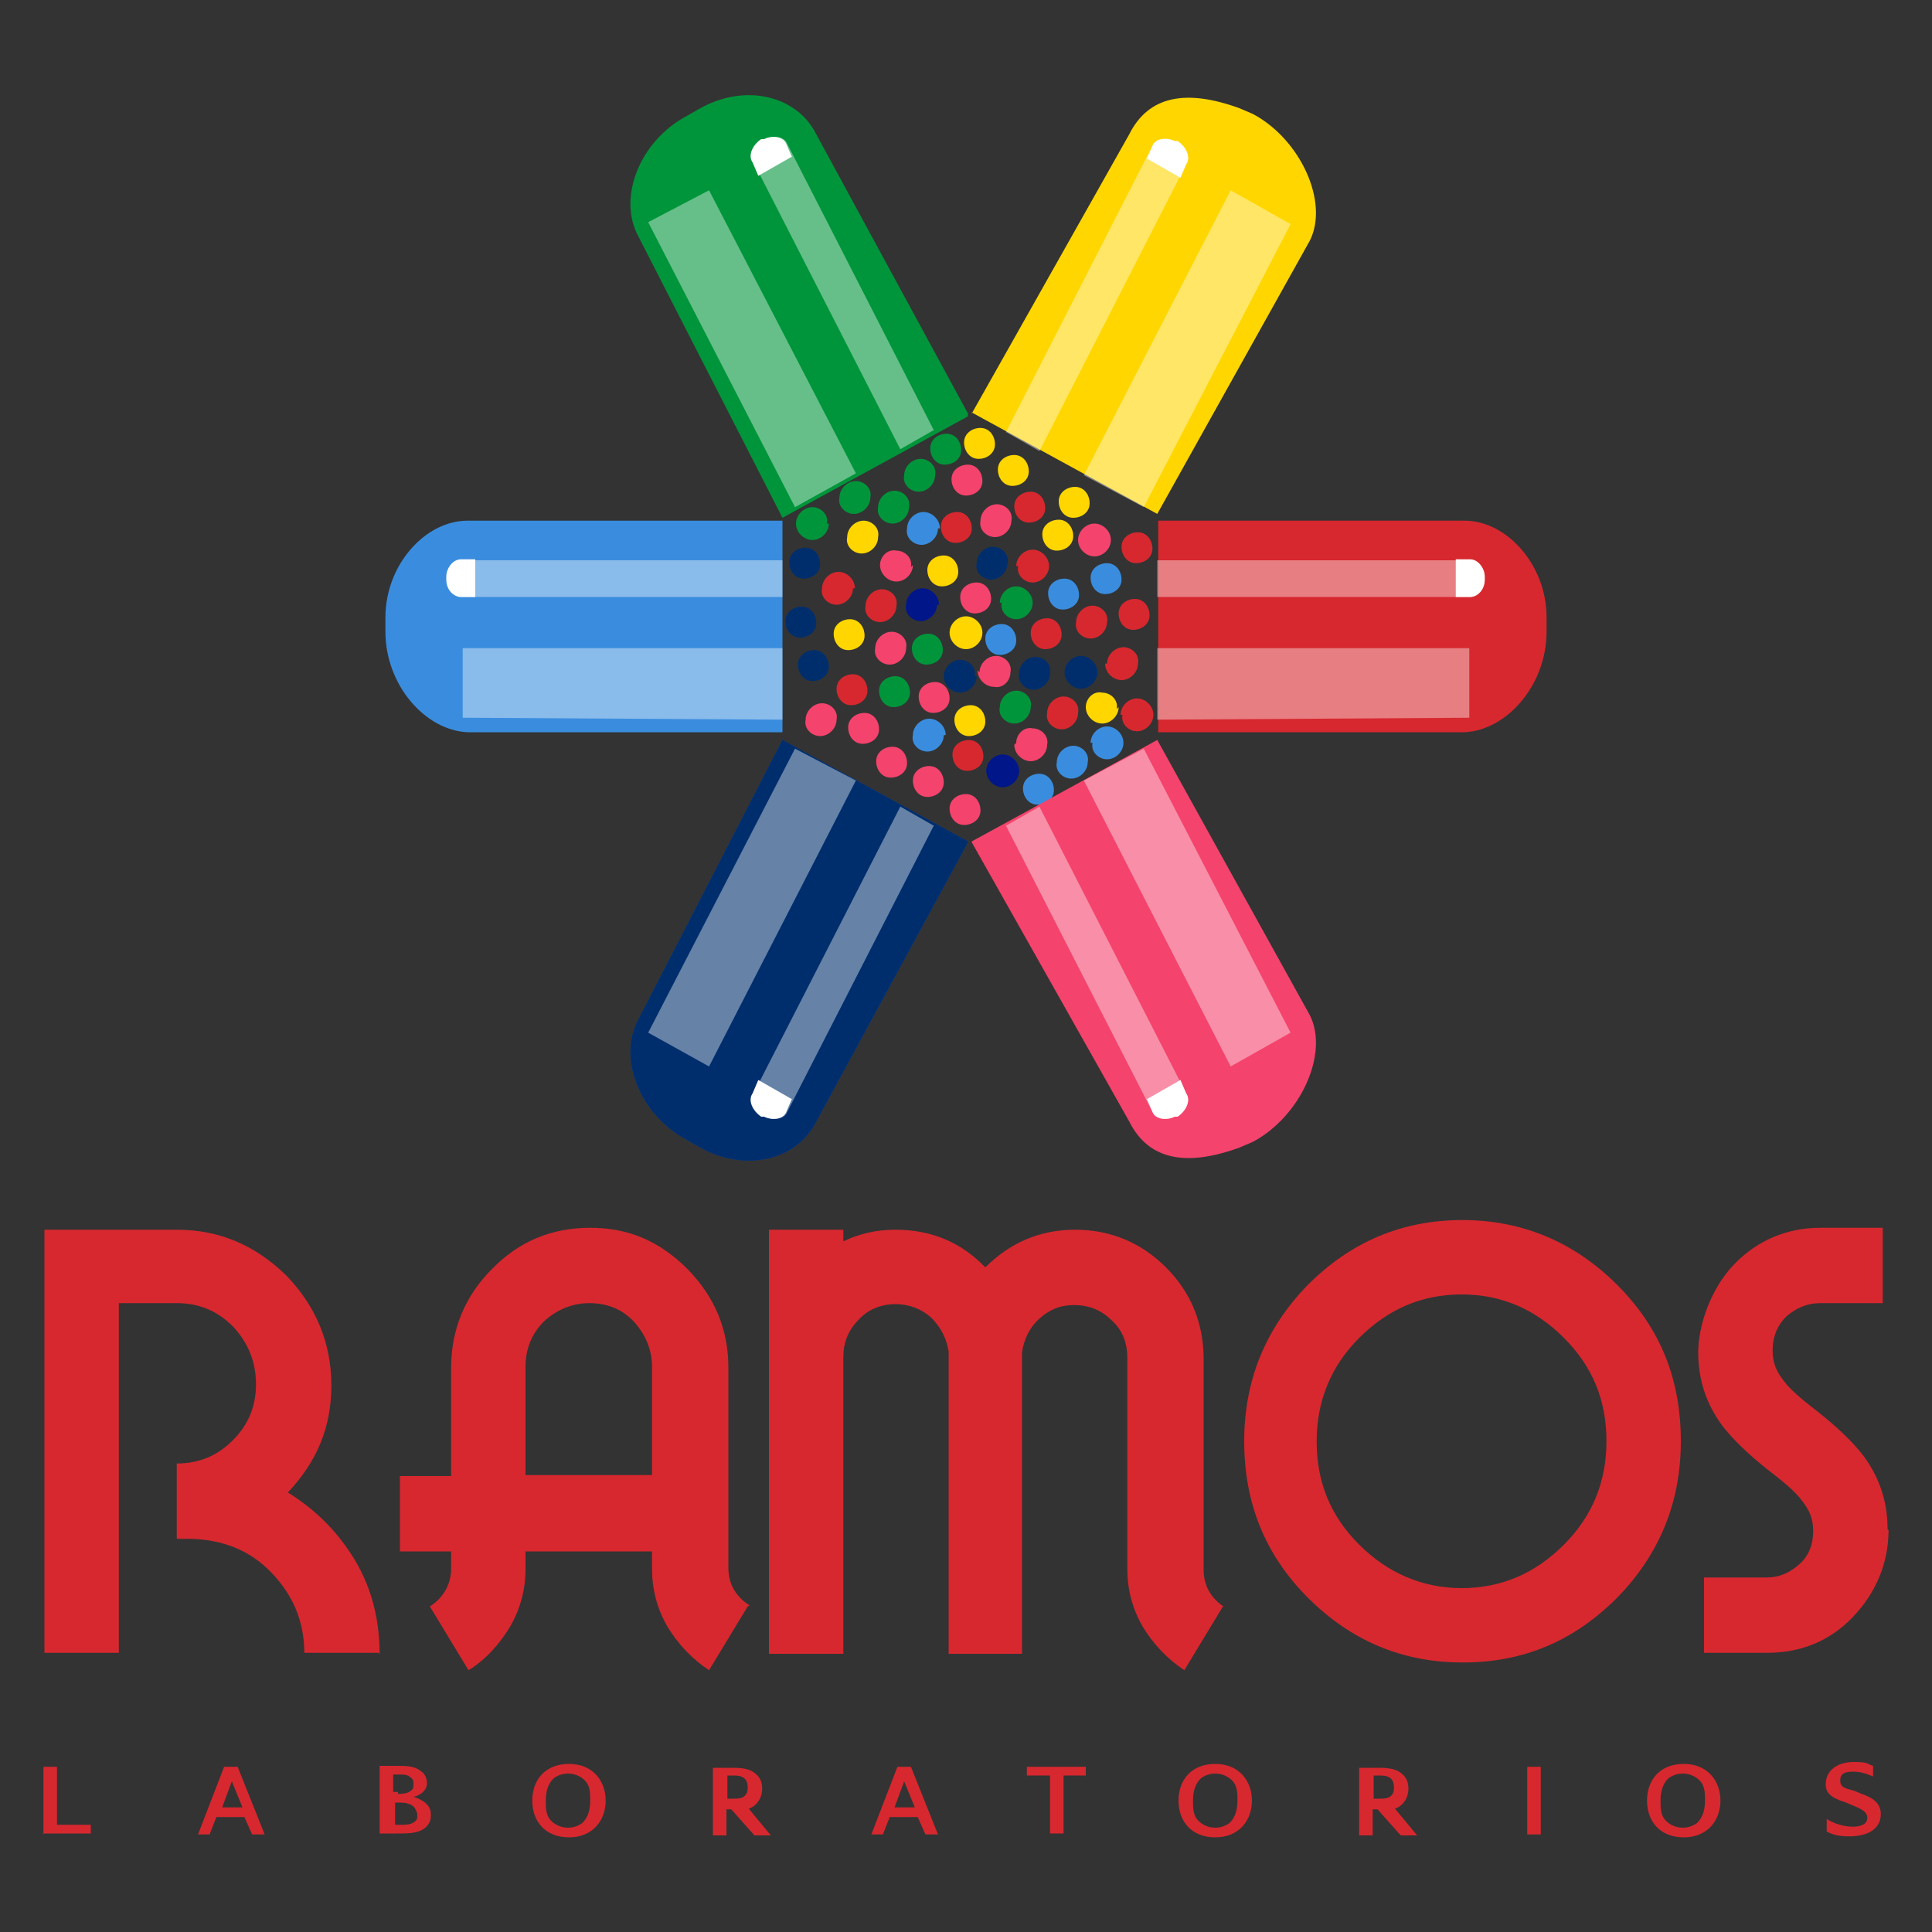 <svg xmlns="http://www.w3.org/2000/svg" viewBox="0 0 200 200"><rect x="0" y="0" width="200" height="200" fill="#333333" stroke="none"/><defs><style>      .cls-1, .cls-2 {        fill: #fff;      }      .cls-3 {        fill: #d7282f;      }      .cls-2 {        isolation: isolate;        opacity: .4;      }      .cls-4 {        fill: #00953b;      }      .cls-5 {        fill: #f4436c;      }      .cls-6 {        fill: #001689;      }      .cls-7 {        fill: #ffd600;      }      .cls-8 {        fill: #002e6d;      }      .cls-9 {        fill: #3a8dde;      }      .cls-10 {        fill: #164194;      }    </style></defs><g><g id="Capa_1"><g><g><g><path class="cls-3" d="M119.8,53.9h31.8c4.4,0,8.5,4.6,8.5,10v1.5c0,5.5-4.1,10.2-8.5,10.4h-31.7v-21.9h-.2Z"></path><path class="cls-2" d="M119.8,58h32.4c.8,0,1.5.8,1.5,1.7v.3c0,1.1-.8,1.8-1.5,1.8h-32.4v-4,.2Z"></path><polygon class="cls-2" points="119.8 67.1 152.1 67.1 152.1 74.3 119.8 74.5 119.8 67.1"></polygon></g><path class="cls-1" d="M150.7,57.9h1.5c.8,0,1.5.9,1.5,1.8v.3c0,1.1-.8,1.8-1.5,1.8h-1.5v-4Z"></path><path class="cls-6" d="M102.1,79.8c0-.9.8-1.7,1.7-1.7s1.7.8,1.7,1.7-.8,1.7-1.7,1.7-1.7-.8-1.7-1.7Z"></path><path class="cls-5" d="M105.2,76.9c0-.9.8-1.7,1.7-1.5.9,0,1.7.8,1.5,1.7,0,.9-.8,1.7-1.7,1.7s-1.7-.8-1.7-1.7l.2-.2Z"></path><path class="cls-3" d="M108.4,73.8c0-.9.8-1.7,1.7-1.7s1.7.8,1.5,1.7c0,.9-.8,1.7-1.7,1.7s-1.7-.8-1.5-1.7Z"></path><path class="cls-4" d="M103.5,73.2c0-.9.8-1.7,1.7-1.7s1.7.8,1.5,1.7c0,.9-.8,1.7-1.7,1.7s-1.7-.8-1.5-1.7Z"></path><path class="cls-5" d="M90.6,67.1c0-.9.8-1.7,1.7-1.7s1.7.8,1.5,1.7c0,.9-.8,1.7-1.7,1.7s-1.7-.8-1.5-1.7Z"></path><path class="cls-5" d="M101.4,69.6c0-.9.8-1.7,1.7-1.7s1.7.8,1.5,1.7c0,.9-.8,1.7-1.7,1.5-.9,0-1.7-.8-1.7-1.7l.2.2Z"></path><path class="cls-8" d="M105.5,69.7c0-.9.8-1.7,1.7-1.7s1.7.8,1.5,1.7c0,.9-.8,1.7-1.7,1.7s-1.7-.8-1.5-1.7Z"></path><path class="cls-4" d="M103.5,62.4c0-.9.8-1.7,1.7-1.7s1.7.8,1.7,1.7-.8,1.7-1.7,1.7-1.7-.8-1.5-1.7h-.2Z"></path><path class="cls-3" d="M105.2,58.6c0-.9.8-1.7,1.7-1.7s1.7.8,1.7,1.7-.8,1.7-1.7,1.7-1.7-.8-1.5-1.7h-.2Z"></path><path class="cls-8" d="M101.1,58.3c0-.9.8-1.7,1.7-1.7s1.7.8,1.5,1.7c0,.9-.8,1.7-1.7,1.7s-1.7-.8-1.5-1.7Z"></path><path class="cls-5" d="M101.5,53.9c0-.9.8-1.7,1.7-1.7s1.7.8,1.5,1.7c0,.9-.8,1.7-1.7,1.7s-1.7-.8-1.5-1.7Z"></path><path class="cls-5" d="M97.7,81c0-.9-.6-1.7-1.5-1.7s-1.7.6-1.7,1.5.6,1.7,1.5,1.7,1.7-.6,1.7-1.5Z"></path><path class="cls-5" d="M93.9,79c0-.9-.6-1.7-1.5-1.7s-1.7.6-1.7,1.5.6,1.7,1.5,1.7,1.7-.6,1.7-1.5Z"></path><path class="cls-5" d="M91,75.5c0-.9-.6-1.7-1.5-1.7s-1.7.6-1.7,1.5.6,1.7,1.5,1.7,1.7-.6,1.7-1.5Z"></path><path class="cls-5" d="M98.3,72.3c0-.9-.6-1.7-1.5-1.7s-1.7.6-1.7,1.5.6,1.7,1.5,1.7,1.7-.6,1.7-1.5Z"></path><path class="cls-4" d="M94.2,71.7c0-.9-.6-1.7-1.5-1.7s-1.7.6-1.7,1.5.6,1.7,1.5,1.7,1.7-.6,1.7-1.5Z"></path><path class="cls-3" d="M101.8,78.3c0-.9-.6-1.7-1.5-1.7s-1.7.6-1.7,1.5.6,1.7,1.5,1.7,1.7-.6,1.7-1.5Z"></path><path class="cls-5" d="M101.5,83.9c0-.9-.6-1.7-1.5-1.7s-1.7.6-1.7,1.5.6,1.7,1.5,1.7,1.7-.6,1.7-1.5Z"></path><path class="cls-4" d="M97.6,67.3c0-.9-.6-1.7-1.5-1.7s-1.7.6-1.7,1.5.6,1.7,1.5,1.7,1.7-.6,1.7-1.5Z"></path><path class="cls-5" d="M101.7,49.8c0-.9-.6-1.7-1.5-1.7s-1.7.6-1.7,1.5.6,1.7,1.5,1.7,1.7-.6,1.7-1.5Z"></path><path class="cls-7" d="M99.2,59.2c0-.9-.6-1.7-1.5-1.7s-1.7.6-1.7,1.5.6,1.7,1.5,1.7,1.7-.6,1.7-1.5Z"></path><path class="cls-7" d="M103,46c0-.9-.6-1.7-1.5-1.7s-1.7.6-1.7,1.5.6,1.7,1.5,1.7,1.7-.6,1.7-1.5Z"></path><path class="cls-3" d="M100.6,54.7c0-.9-.6-1.7-1.5-1.7s-1.7.6-1.7,1.5.6,1.7,1.5,1.7,1.7-.6,1.7-1.5Z"></path><path class="cls-4" d="M96.8,49.2c0,.9-.8,1.7-1.7,1.7s-1.7-.8-1.5-1.7c0-.9.8-1.7,1.7-1.7s1.7.8,1.5,1.7Z"></path><path class="cls-4" d="M94.1,52.5c0,.9-.8,1.7-1.7,1.7s-1.7-.8-1.5-1.7c0-.9.8-1.7,1.7-1.7s1.7.8,1.5,1.7Z"></path><path class="cls-7" d="M90.9,55.6c0,.9-.8,1.7-1.7,1.7s-1.7-.8-1.5-1.7c0-.9.8-1.7,1.7-1.7s1.7.8,1.5,1.7Z"></path><path class="cls-5" d="M94.5,58.5c0,.9-.8,1.7-1.7,1.7s-1.7-.8-1.7-1.7.8-1.7,1.7-1.5c.9,0,1.7.8,1.5,1.7l.2-.2Z"></path><path class="cls-3" d="M92.8,62.7c0,.9-.8,1.7-1.7,1.7s-1.7-.8-1.5-1.7c0-.9.8-1.7,1.7-1.7s1.7.8,1.5,1.7Z"></path><path class="cls-9" d="M97.1,54.7c0,.9-.8,1.7-1.7,1.7s-1.7-.8-1.5-1.7c0-.9.8-1.7,1.7-1.7s1.7.8,1.7,1.7h-.2Z"></path><path class="cls-6" d="M97,62.6c0,.9-.8,1.7-1.7,1.7s-1.7-.8-1.5-1.7c0-.9.8-1.7,1.7-1.7s1.7.8,1.7,1.7h-.2Z"></path><path class="cls-7" d="M101.7,65.5c0,.9-.8,1.7-1.7,1.7s-1.7-.8-1.7-1.7.8-1.7,1.7-1.7,1.7.8,1.7,1.7Z"></path><path class="cls-7" d="M115.8,73.2c0,.9-.8,1.7-1.7,1.7s-1.7-.8-1.7-1.7.8-1.7,1.7-1.5c.9,0,1.7.8,1.5,1.7l.2-.2Z"></path><path class="cls-8" d="M101.1,70c0,.9-.8,1.7-1.7,1.7s-1.7-.8-1.7-1.7.8-1.7,1.7-1.7,1.7.8,1.5,1.7h.2Z"></path><path class="cls-9" d="M97.7,76.1c0,.9-.8,1.7-1.7,1.7s-1.7-.8-1.5-1.7c0-.9.8-1.7,1.7-1.7s1.7.8,1.7,1.7h-.2Z"></path><path class="cls-7" d="M103.3,48.6c0,.9.6,1.7,1.5,1.7s1.7-.6,1.7-1.5-.6-1.7-1.5-1.7-1.7.6-1.7,1.5Z"></path><path class="cls-3" d="M105,52.4c0,.9.6,1.7,1.5,1.7s1.7-.6,1.7-1.5-.6-1.7-1.5-1.7-1.7.6-1.7,1.5Z"></path><path class="cls-7" d="M107.9,55.3c0,.9.6,1.7,1.5,1.7s1.7-.6,1.7-1.5-.6-1.7-1.5-1.7-1.7.6-1.7,1.5Z"></path><path class="cls-5" d="M99.4,61.8c0,.9.6,1.7,1.5,1.7s1.7-.6,1.7-1.5-.6-1.7-1.5-1.7-1.7.6-1.7,1.5Z"></path><path class="cls-9" d="M108.5,61.4c0,.9.6,1.7,1.5,1.7s1.7-.6,1.7-1.5-.6-1.7-1.5-1.7-1.7.6-1.7,1.5Z"></path><path class="cls-8" d="M82.6,68.8c0,.9.6,1.7,1.5,1.7s1.7-.6,1.7-1.5-.6-1.7-1.5-1.7-1.7.6-1.7,1.5Z"></path><path class="cls-4" d="M96.3,46.4c0,.9.6,1.7,1.5,1.7s1.7-.6,1.7-1.5-.6-1.7-1.5-1.7-1.7.6-1.7,1.5Z"></path><path class="cls-3" d="M106.7,65.5c0,.9.6,1.7,1.5,1.7s1.7-.6,1.7-1.5-.6-1.7-1.5-1.7-1.7.6-1.7,1.5Z"></path><path class="cls-7" d="M98.8,74.5c0,.9.6,1.7,1.5,1.7s1.7-.6,1.7-1.5-.6-1.7-1.5-1.7-1.7.6-1.7,1.5Z"></path><path class="cls-9" d="M102,66.1c0,.9.6,1.7,1.5,1.7s1.7-.6,1.7-1.5-.6-1.7-1.5-1.7-1.7.6-1.7,1.5Z"></path><path class="cls-9" d="M112.9,76.9c0-.9.8-1.7,1.7-1.7s1.7.8,1.7,1.7-.8,1.7-1.7,1.7-1.7-.8-1.5-1.7h-.2Z"></path><path class="cls-3" d="M116,74c0-.9.8-1.7,1.7-1.7s1.7.8,1.7,1.7-.8,1.7-1.7,1.7-1.7-.8-1.5-1.7h-.2Z"></path><path class="cls-9" d="M109.4,78.9c0-.9.8-1.7,1.7-1.7s1.7.8,1.5,1.7c0,.9-.8,1.7-1.7,1.7s-1.7-.8-1.5-1.7Z"></path><path class="cls-8" d="M110.2,69.6c0-.9.8-1.7,1.7-1.7s1.7.8,1.7,1.7-.8,1.7-1.7,1.7-1.7-.8-1.7-1.7Z"></path><path class="cls-3" d="M114.6,68.7c0-.9.8-1.7,1.7-1.7s1.7.8,1.5,1.7c0,.9-.8,1.7-1.7,1.7s-1.7-.8-1.7-1.7h.2Z"></path><path class="cls-3" d="M111.4,64.4c0-.9.8-1.7,1.7-1.7s1.7.8,1.5,1.7c0,.9-.8,1.7-1.7,1.7s-1.7-.8-1.5-1.7Z"></path><path class="cls-5" d="M111.6,55.9c0-.9.8-1.7,1.7-1.7s1.7.8,1.7,1.7-.8,1.7-1.7,1.7-1.7-.8-1.7-1.7Z"></path><path class="cls-7" d="M109.6,51.9c0,.9.6,1.7,1.5,1.7s1.7-.6,1.7-1.5-.6-1.7-1.5-1.7-1.7.6-1.7,1.5Z"></path><path class="cls-3" d="M116.1,56.6c0,.9.6,1.7,1.5,1.7s1.7-.6,1.7-1.5-.6-1.7-1.5-1.7-1.7.6-1.7,1.5Z"></path><path class="cls-3" d="M115.8,63.5c0,.9.6,1.7,1.5,1.7s1.7-.6,1.7-1.5-.6-1.7-1.5-1.7-1.7.6-1.7,1.5Z"></path><path class="cls-9" d="M105.9,81.6c0,.9.6,1.7,1.5,1.7s1.7-.6,1.7-1.5-.6-1.7-1.5-1.7-1.7.6-1.7,1.5Z"></path><path class="cls-9" d="M112.9,59.8c0,.9.6,1.7,1.5,1.7s1.7-.6,1.7-1.5-.6-1.7-1.5-1.7-1.7.6-1.7,1.5Z"></path><path class="cls-3" d="M86.6,71.3c0,.9.6,1.7,1.5,1.7s1.7-.6,1.7-1.5-.6-1.7-1.5-1.7-1.7.6-1.7,1.5Z"></path><path class="cls-7" d="M86.3,65.6c0,.9.6,1.7,1.5,1.7s1.7-.6,1.7-1.5-.6-1.7-1.5-1.7-1.7.6-1.7,1.5Z"></path><path class="cls-5" d="M83.4,74.5c0-.9.8-1.7,1.7-1.7s1.7.8,1.5,1.7c0,.9-.8,1.7-1.7,1.7s-1.7-.8-1.5-1.7Z"></path><path class="cls-4" d="M85.8,54.2c0,.9-.8,1.7-1.7,1.7s-1.7-.8-1.7-1.7.8-1.7,1.7-1.7,1.7.8,1.5,1.7h.2Z"></path><path class="cls-4" d="M90.1,51.5c0,.9-.8,1.7-1.7,1.7s-1.7-.8-1.5-1.7c0-.9.8-1.7,1.7-1.7s1.7.8,1.5,1.7Z"></path><path class="cls-3" d="M88.3,60.9c0,.9-.8,1.7-1.7,1.7s-1.7-.8-1.5-1.7c0-.9.8-1.7,1.7-1.7s1.7.8,1.7,1.7h-.2Z"></path><path class="cls-8" d="M81.7,58.2c0,.9.6,1.7,1.5,1.7s1.7-.6,1.7-1.5-.6-1.7-1.5-1.7-1.7.6-1.7,1.5Z"></path><path class="cls-8" d="M81.3,64.3c0,.9.6,1.7,1.5,1.7s1.7-.6,1.7-1.5-.6-1.7-1.5-1.7-1.7.6-1.7,1.5Z"></path><path class="cls-9" d="M81,53.9h-32.6c-4.4,0-8.5,4.6-8.5,10v1.5c0,5.5,4.1,10.2,8.5,10.4h32.6v-21.9Z"></path><path class="cls-2" d="M81,58h-33.2c-.8,0-1.5.8-1.5,1.7v.3c0,1.1.8,1.8,1.5,1.8h33.2v-4,.2Z"></path><polygon class="cls-2" points="81 67.1 47.9 67.1 47.9 74.3 81 74.5 81 67.1"></polygon><path class="cls-1" d="M49.2,57.9h-1.5c-.8,0-1.5.9-1.5,1.8v.3c0,1.1.8,1.8,1.5,1.8h1.5v-4Z"></path><g><path class="cls-4" d="M100.2,42.8l-15.7-28.9c-2-4-7.3-5.3-12-2.7l-1.4.8c-4.9,2.6-7.2,8.5-5,12.5l14.9,29.1,19.2-10.5v-.2Z"></path><path class="cls-2" d="M96.7,44.6l-15.2-29.7c-.3-.8-1.5-.9-2.3-.5h-.3c-.9.6-1.4,1.7-.9,2.4l15.2,29.7s3.5-2,3.5-2Z"></path><polygon class="cls-2" points="88.6 49 73.4 19.7 67.1 23 82.3 52.5 88.6 49"></polygon></g><path class="cls-1" d="M82,16.3l-.6-1.4c-.3-.8-1.5-.9-2.3-.5h-.3c-.9.6-1.4,1.7-.9,2.4l.6,1.4s3.5-2,3.5-2Z"></path><path class="cls-7" d="M100.6,42.8l16.3-28.9c2-4,5.9-4.7,11.4-2.7l1.4.6c4.9,2.6,7.9,9.1,5.9,13.1l-15.8,28.3-19.2-10.5v.2Z"></path><path class="cls-2" d="M104.1,44.8l15.2-29.7c.3-.8,1.5-.9,2.3-.5h.3c.9.6,1.4,1.7.9,2.4l-15.2,29.7s-3.5-2-3.5-2Z"></path><polygon class="cls-2" points="112.2 49.2 127.4 19.7 133.6 23.2 118.4 52.5 112.2 49.2"></polygon><path class="cls-1" d="M118.7,16.5l.6-1.4c.3-.8,1.5-.9,2.3-.5h.3c.9.6,1.4,1.7.9,2.4l-.6,1.4s-3.5-2-3.5-2Z"></path><g><path class="cls-10" d="M100.2,87.2l-15.7,28.9c-2,4-7.3,5.3-12,2.7l-1.4-.8c-4.9-2.6-7.2-8.5-5-12.5l14.9-28.9s19.2,10.5,19.2,10.5Z"></path><path class="cls-10" d="M96.7,85.4l-15.2,29.7c-.3.8-1.5.9-2.3.5h-.3c-.9-.6-1.4-1.7-.9-2.4l15.2-29.7s3.5,2,3.5,2Z"></path><polygon class="cls-10" points="88.6 80.8 73.4 110.4 67.1 106.9 82.3 77.5 88.6 80.8"></polygon><path class="cls-10" d="M82,113.7l-.6,1.4c-.3.8-1.5.9-2.3.5h-.3c-.9-.6-1.4-1.7-.9-2.4l.6-1.4s3.5,2,3.5,2Z"></path></g><path class="cls-8" d="M100.2,87.2l-15.7,28.9c-2,4-7.3,5.3-12,2.7l-1.4-.8c-4.9-2.6-7.2-8.5-5-12.5l14.9-28.9s19.2,10.5,19.2,10.5Z"></path><path class="cls-2" d="M96.7,85.4l-15.2,29.7c-.3.8-1.5.9-2.3.5h-.3c-.9-.6-1.4-1.7-.9-2.4l15.2-29.7s3.5,2,3.5,2Z"></path><polygon class="cls-2" points="88.6 80.8 73.4 110.4 67.1 106.9 82.3 77.5 88.6 80.8"></polygon><path class="cls-1" d="M82,113.7l-.6,1.4c-.3.8-1.5.9-2.3.5h-.3c-.9-.6-1.4-1.7-.9-2.4l.6-1.4s3.5,2,3.5,2Z"></path><path class="cls-5" d="M100.6,87.2l16.3,28.9c2,4,5.9,4.7,11.4,2.7l1.4-.6c4.9-2.6,7.9-9.1,5.9-13.1l-15.8-28.5s-19.2,10.5-19.2,10.5Z"></path><path class="cls-2" d="M104.1,85.4l15.2,29.7c.3.8,1.5.9,2.3.5h.3c.9-.6,1.4-1.7.9-2.4l-15.2-29.7s-3.5,2-3.5,2Z"></path><polygon class="cls-2" points="112.2 80.8 127.4 110.4 133.6 106.9 118.4 77.5 112.2 80.8"></polygon><path class="cls-1" d="M118.7,113.7l.6,1.4c.3.8,1.5.9,2.3.5h.3c.9-.6,1.4-1.7.9-2.4l-.6-1.4s-3.5,2-3.5,2Z"></path></g><g><g><path class="cls-3" d="M39.2,171.1h-7.7c0-3.3-1.2-6-3.4-8.3s-5-3.4-8.3-3.5h-1.5v-7.8c2.3,0,4.2-.8,5.8-2.4s2.4-3.5,2.4-5.8-.8-4.3-2.4-6c-1.6-1.6-3.5-2.4-5.8-2.4h-6v36.2h-7.7v-43.8h13.7c4.4,0,8.1,1.6,11.3,4.7,3.1,3.2,4.7,7,4.7,11.4s-1.5,7.9-4.5,11.1c2.9,1.8,5.2,4.1,7,7.1,1.7,2.9,2.5,6.1,2.5,9.7Z"></path><path class="cls-3" d="M77.4,166.3l-4,6.6c-1.8-1.2-3.2-2.7-4.3-4.5-1.1-1.9-1.6-3.9-1.6-6v-1.8h-13.1v1.8c0,2.1-.5,4.1-1.6,6-1.1,1.8-2.5,3.4-4.3,4.5l-4-6.6c1.4-.9,2.2-2.3,2.2-3.9v-1.8h-5.3v-7.8h5.3v-11.2c0-3.9,1.4-7.4,4.2-10.2,2.8-2.9,6.2-4.3,10.2-4.3s7.2,1.4,10.1,4.3c2.8,2.9,4.2,6.2,4.2,10.2v20.7c0,1.7.8,3,2.2,3.9h0ZM67.5,152.7v-11.2c0-1.8-.7-3.4-1.9-4.7s-2.8-1.9-4.6-1.9-3.4.7-4.7,1.9c-1.3,1.3-1.9,2.9-1.9,4.7v11.2h13.2Z"></path><path class="cls-3" d="M126.6,166.3l-4,6.6c-1.8-1.2-3.2-2.7-4.3-4.5-1.1-1.9-1.6-3.9-1.6-6v-21.8c0-1.6-.5-2.9-1.6-3.9-1.1-1.1-2.4-1.6-3.9-1.6s-2.6.5-3.6,1.4-1.6,2.1-1.8,3.5v31.2h-7.6v-31.3c-.2-1.3-.8-2.5-1.8-3.5-1-.9-2.3-1.4-3.7-1.4s-2.8.5-3.8,1.6c-1.1,1.1-1.6,2.4-1.6,3.9v30.7h-7.7v-43.9h7.7v1.2c1.7-.8,3.4-1.2,5.4-1.2,3.7,0,6.8,1.3,9.3,3.9,2.6-2.6,5.7-3.9,9.3-3.9s6.8,1.3,9.4,3.9c2.6,2.6,3.9,5.8,3.9,9.5v21.8c0,1.7.8,3,2.2,3.9h0Z"></path><path class="cls-3" d="M174,149.2c0,6.3-2.2,11.7-6.6,16.2-4.5,4.5-9.7,6.7-16,6.7s-11.6-2.3-16-6.7c-4.5-4.5-6.6-9.9-6.6-16.2s2.2-11.7,6.6-16.2c4.5-4.5,9.8-6.7,16-6.7s11.6,2.3,16,6.7c4.5,4.5,6.6,9.8,6.6,16.2ZM166.3,149.2c0-4.2-1.4-7.7-4.4-10.7s-6.5-4.5-10.6-4.5-7.6,1.5-10.6,4.5c-2.9,2.9-4.4,6.5-4.4,10.7s1.4,7.7,4.4,10.7c2.9,2.9,6.5,4.5,10.6,4.5s7.6-1.5,10.6-4.5,4.4-6.6,4.4-10.7Z"></path><path class="cls-3" d="M195.5,158.4c0,3.4-1.3,6.5-3.7,9-2.4,2.5-5.4,3.7-8.9,3.7h-6.5v-7.8h6.5c1.3,0,2.4-.5,3.4-1.4,1-.9,1.4-2.1,1.4-3.4s-.4-2.2-1.2-3.2c-.5-.7-1.6-1.7-3.3-3-2.3-1.8-3.9-3.4-4.9-4.7-1.7-2.3-2.5-4.8-2.5-7.6s1.3-6.6,3.7-9.1,5.5-3.8,8.9-3.8h6.5v7.8h-6.5c-1.3,0-2.5.5-3.5,1.4-1,1-1.4,2.2-1.4,3.5s.4,2.2,1.2,3.2c.5.7,1.6,1.7,3.3,3,2.3,1.8,3.9,3.4,4.9,4.7,1.7,2.3,2.5,4.8,2.5,7.6h0Z"></path></g><g><path class="cls-3" d="M4.5,189.9v-7h1.4v6h3.5v.9s-5,0-5,0Z"></path><path class="cls-3" d="M26.1,189.9l-.8-1.8h-2.9l-.7,1.8h-1.2l2.7-7h1.4l2.8,7s-1.4,0-1.4,0ZM24,184.4l-1,2.7h2.1l-1.1-2.7Z"></path><path class="cls-3" d="M44.6,188c0,.6-.3,1-.7,1.3-.7.5-1.7.5-2.7.5h-1.9v-7h1.8c.8,0,1.8,0,2.4.5.5.3.7.8.7,1.3,0,.8-.8,1.3-1.4,1.4.9.3,1.8.8,1.8,1.8h0ZM41.2,185.7c.4,0,.9,0,1.3-.3.3-.2.3-.4.3-.7s0-.5-.3-.7c-.3-.3-.7-.3-1-.3h-.8v1.8h.5,0ZM40.7,188.9h.9c.4,0,.9,0,1.3-.3.3-.2.3-.4.3-.7s-.2-.7-.4-.9c-.5-.4-1.1-.4-1.6-.4h-.3v2.3h-.2Z"></path><path class="cls-3" d="M62.7,186.4c0,2-1.3,3.8-3.8,3.8s-3.8-1.7-3.8-3.8,1.3-3.8,3.8-3.8,3.8,1.8,3.8,3.8ZM60.3,184.1c-.4-.3-.9-.5-1.5-.5s-1.1.2-1.5.5c-.6.6-.8,1.4-.8,2.3s0,1.7.8,2.3c.4.3.9.5,1.5.5s1.1-.2,1.5-.5c.6-.6.8-1.4.8-2.3s0-1.7-.8-2.3Z"></path><path class="cls-3" d="M77.4,187.1l2.4,2.9h-1.7l-2.4-2.7h-.5v2.7h-1.4v-7h1.8c.9,0,1.9,0,2.6.6.5.4.7.9.7,1.6s-.4,1.8-1.6,2.1v-.2ZM76.1,183.8h-.8v2.4h.5c.5,0,1,0,1.3-.3.3-.3.3-.6.3-.9,0-1.2-1-1.2-1.5-1.2h0Z"></path><path class="cls-3" d="M95.8,189.9l-.8-1.8h-2.9l-.7,1.8h-1.2l2.7-7h1.4l2.8,7h-1.4ZM93.6,184.4l-1,2.7h2.1l-1.1-2.7Z"></path><path class="cls-3" d="M110.1,183.8v6h-1.4v-6h-2.4v-.9h6.1v.9h-2.4Z"></path><path class="cls-3" d="M129.6,186.4c0,2-1.3,3.8-3.8,3.8s-3.8-1.7-3.8-3.8,1.3-3.8,3.8-3.8,3.8,1.8,3.8,3.8ZM127.3,184.1c-.4-.3-.9-.5-1.5-.5s-1.1.2-1.5.5c-.6.6-.8,1.4-.8,2.3s0,1.7.8,2.3c.4.3.9.5,1.5.5s1.1-.2,1.5-.5c.6-.6.8-1.4.8-2.3s0-1.7-.8-2.3Z"></path><path class="cls-3" d="M144.3,187.1l2.4,2.9h-1.7l-2.4-2.7h-.5v2.7h-1.4v-7h1.8c.9,0,1.9,0,2.6.6.5.4.7.9.7,1.6s-.4,1.8-1.6,2.1v-.2ZM143,183.8h-.8v2.4h.5c.5,0,1,0,1.3-.3.3-.3.3-.6.3-.9,0-1.2-1-1.2-1.5-1.2h0Z"></path><path class="cls-3" d="M158.1,189.9v-7h1.4v7h-1.4Z"></path><path class="cls-3" d="M178.1,186.4c0,2-1.3,3.8-3.8,3.8s-3.8-1.7-3.8-3.8,1.3-3.8,3.8-3.8,3.8,1.8,3.8,3.8ZM175.7,184.1c-.4-.3-.9-.5-1.5-.5s-1.1.2-1.5.5c-.6.6-.8,1.4-.8,2.3s0,1.7.8,2.3c.4.3.9.5,1.5.5s1.1-.2,1.5-.5c.6-.6.8-1.4.8-2.3s0-1.7-.8-2.3Z"></path><path class="cls-3" d="M191.5,190.1c-.5,0-1.5,0-2.4-.5v-1.3c.8.5,1.8.8,2.7.8s1.5-.3,1.5-.9-.5-.9-1.5-1.3l-.7-.3c-1.6-.5-2.1-1-2.1-1.9,0-1.5,1.3-2.3,2.9-2.3s1.3.2,2,.4v1.1c-.7-.3-1.3-.5-2.1-.5s-1.3.2-1.3.9.4.8,1.5,1.1l.7.3c1.5.5,2,1.2,2,2.1,0,1.5-1.3,2.3-3.3,2.3h0Z"></path></g></g></g></g></g></svg>